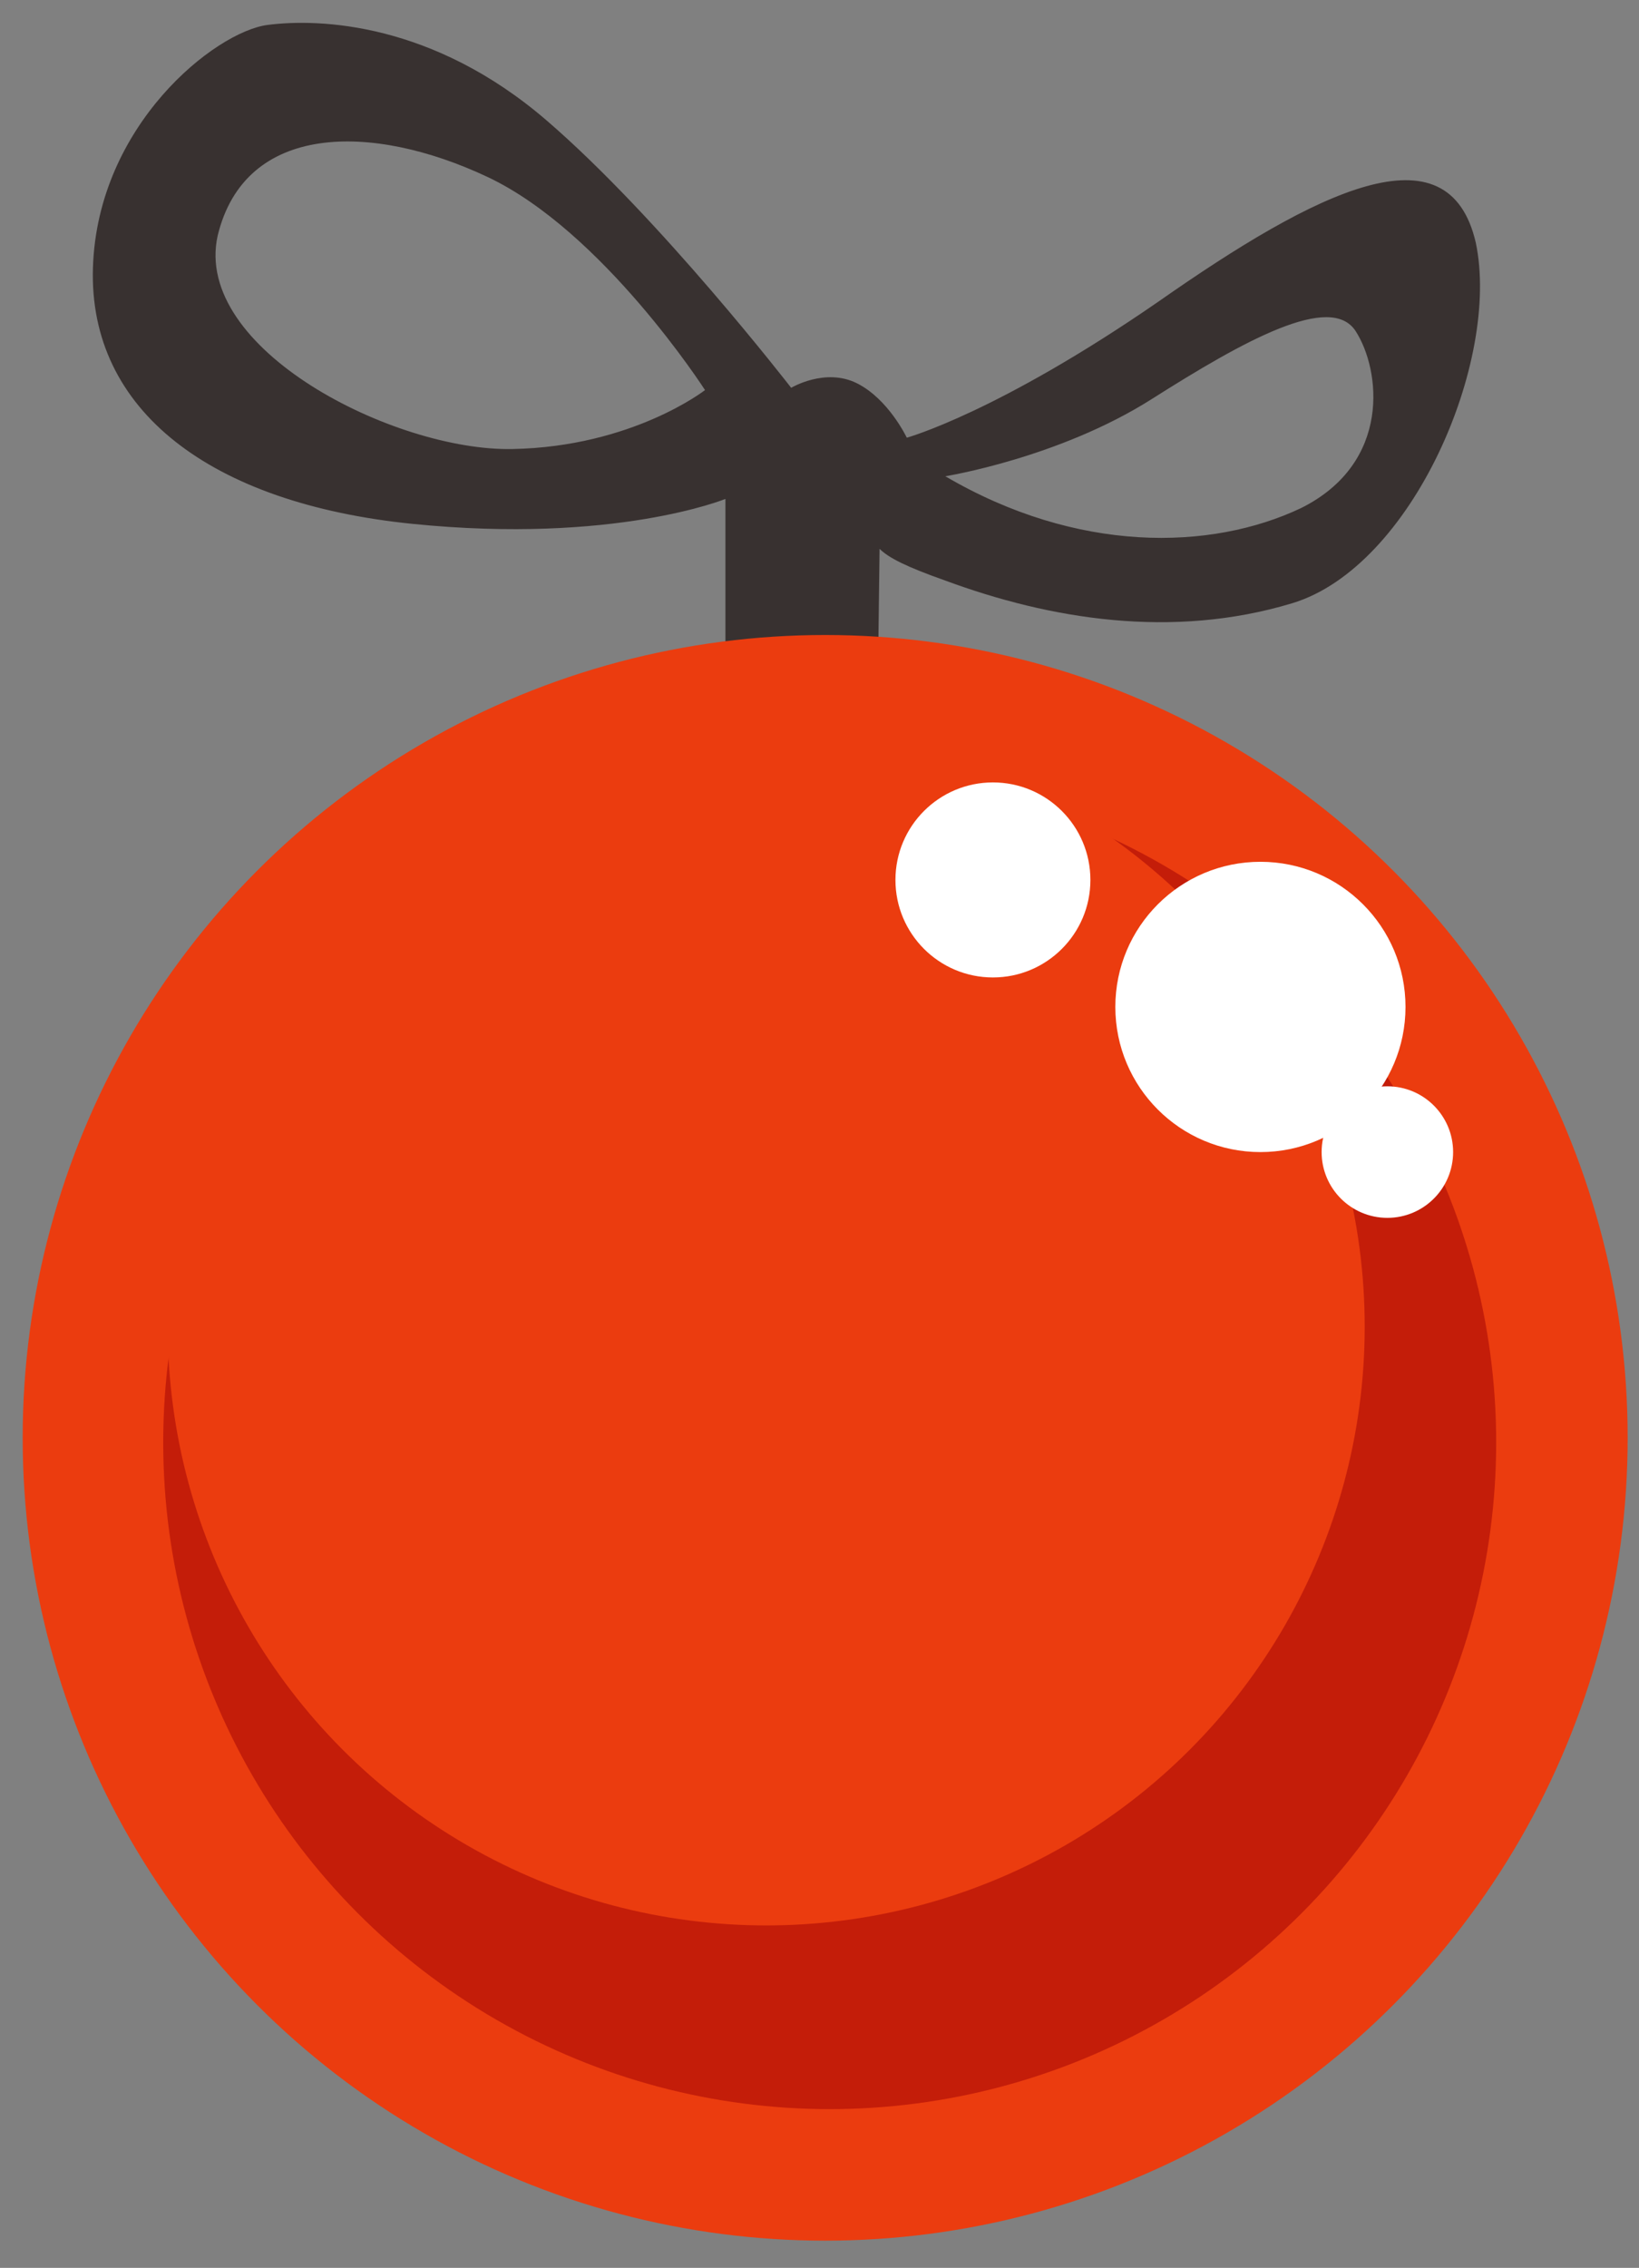 <?xml version="1.0" encoding="utf-8"?>
<!-- Generator: Adobe Illustrator 19.2.0, SVG Export Plug-In . SVG Version: 6.00 Build 0)  -->
<svg version="1.1" id="Layer_1" xmlns="http://www.w3.org/2000/svg" xmlns:xlink="http://www.w3.org/1999/xlink" x="0px" y="0px"
	 viewBox="0 0 72.3 100" style="enable-background:new 0 0 72.3 100;" xml:space="preserve">
<rect x="0" y="0" width="72.3" height="100" fill="#808080" stroke="none"/>
<style type="text/css">
	.st0{fill:#383130;}
	.st1{fill:#EB3C0F;}
	.st2{fill:#C41D09;}
	.st3{fill:#FFFFFF;}
	.st4{display:none;fill:#FFFFFF;}
</style>
<g id="Gomb_12_">
	<g id="Madzag_13_">
		<path class="st0" d="M65.1,10.7c-1.2-5.2-7-2.3-14,2.6c-7.1,4.9-11.1,6-11.1,6s-0.8-1.7-2.2-2.4c-1.4-0.7-2.9,0.2-2.9,0.2
			S29.1,9.6,24.1,5.3c-5-4.3-10-4.5-12.3-4.2C9.5,1.4,4.3,5.5,4.1,11.8c-0.2,6.3,5.2,10.4,14.1,11.3S32,22,32,22l0,10.1h6.7l0.1-7.9
			c0.4,0.4,1.2,0.8,2.9,1.4c4.6,1.7,10,2.6,15.3,1S66.2,15.9,65.1,10.7z M22.6,19.8c-5.2,0.1-14.1-4.4-13-9.4c1.2-5,6.8-5,11.9-2.6
			c5.1,2.4,9.6,9.4,9.6,9.4S27.9,19.7,22.6,19.8z M57.4,22.4c-4,1.9-9.9,2-15.7-1.4c0,0,5-0.8,9.1-3.4s7.9-4.7,9-3
			S61.4,20.4,57.4,22.4z"/>
	</g>
	<circle class="st1" cx="36.4" cy="63.4" r="35.4"/>
	<circle class="st2" cx="36.6" cy="63.6" r="29.4"/>
	<circle class="st1" cx="33.8" cy="58.5" r="26.4"/>
	<circle class="st3" cx="43.8" cy="38.8" r="4.3"/>
	<circle class="st3" cx="55.6" cy="44.4" r="6.4"/>
	<circle class="st3" cx="61.2" cy="50.8" r="2.9"/>
	<circle class="st4" cx="14.4" cy="81.1" r="3.8"/>
</g>
</svg>
